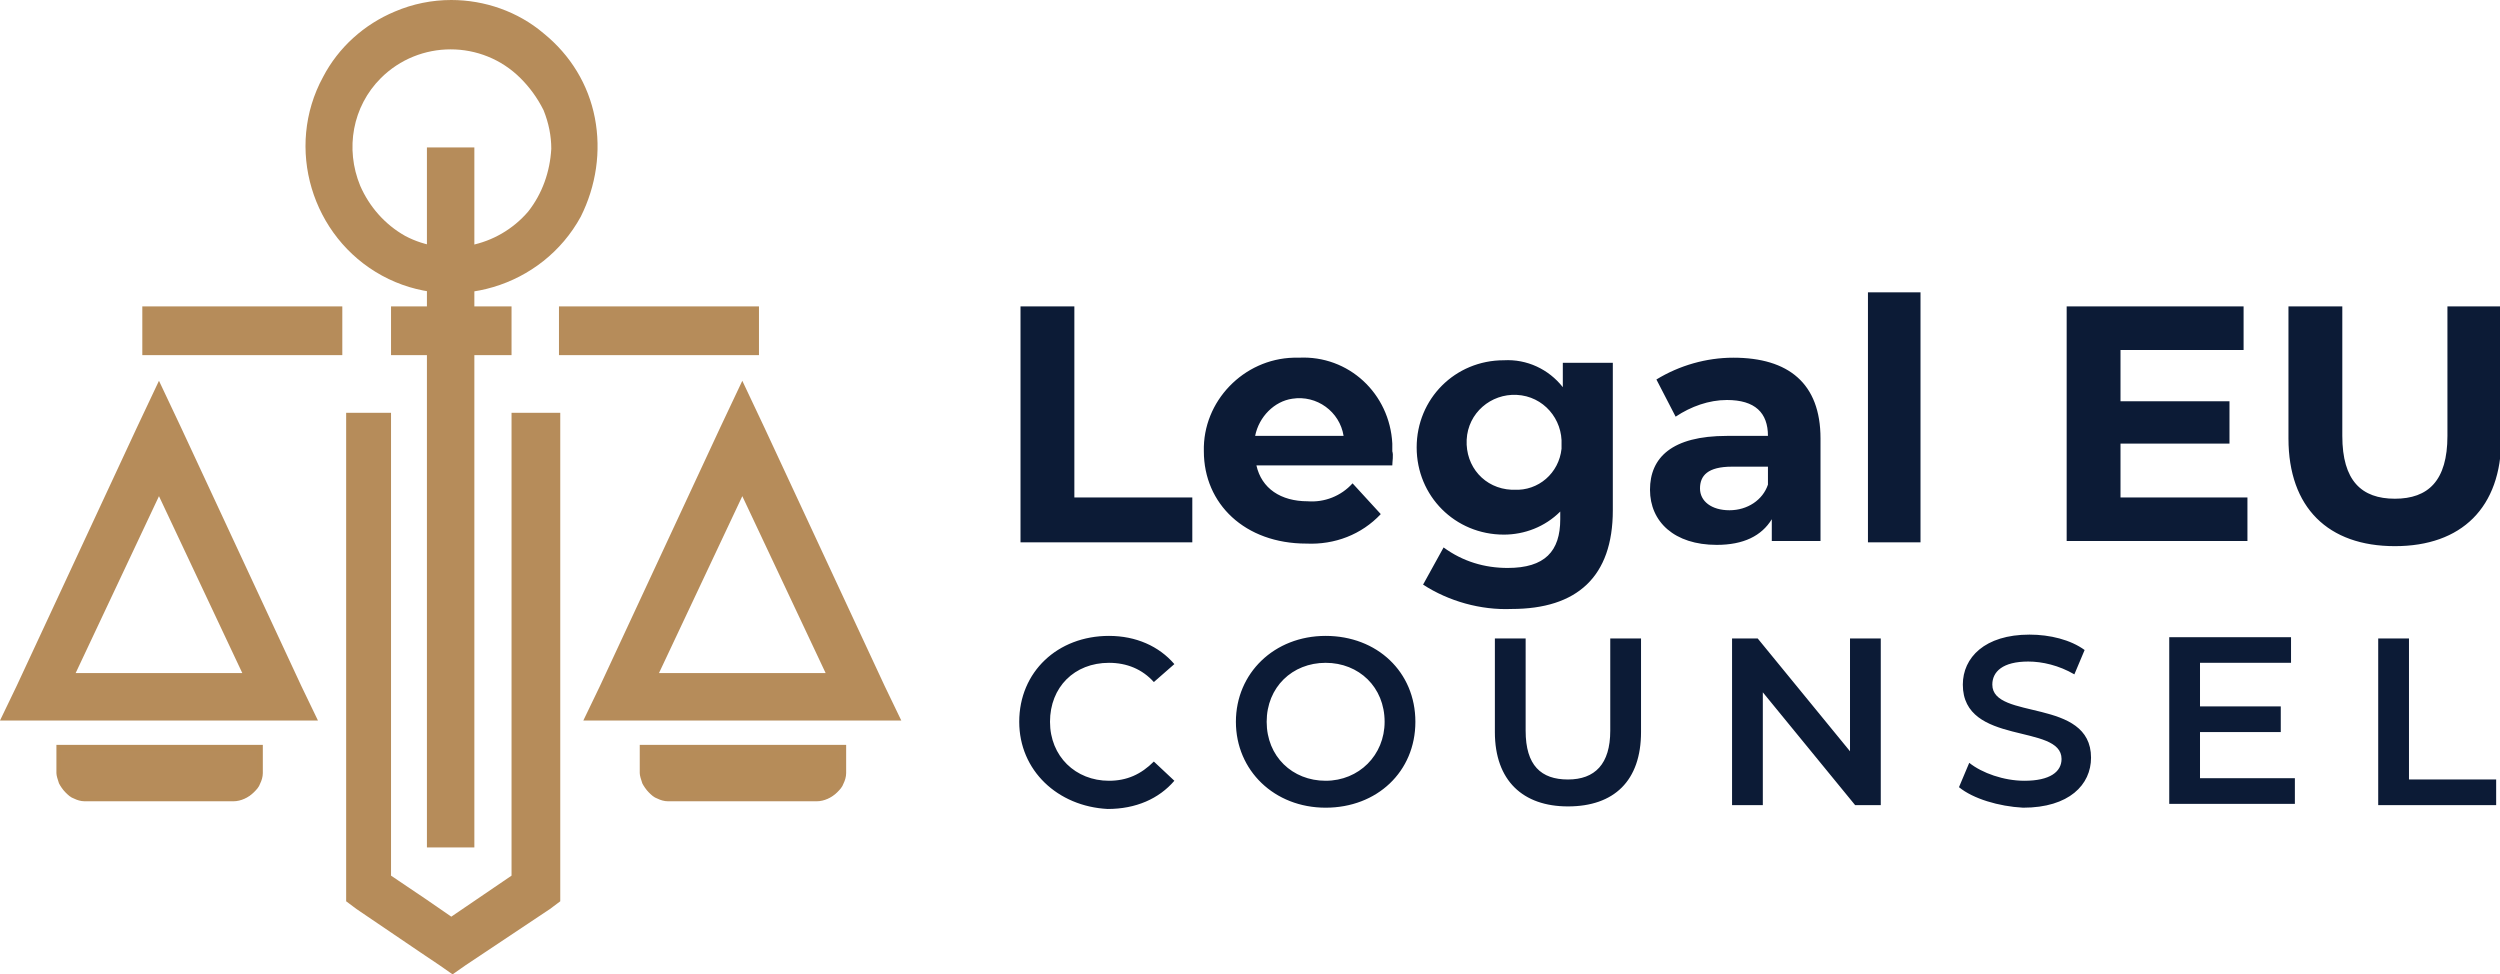 <svg version="1.1" id="Layer_1" xmlns="http://www.w3.org/2000/svg" x="0" y="0" viewBox="0 0 195 76" xml:space="preserve"><style>.st0{fill:#0c1b36}.st1{fill:#b68c5a}</style><path class="st0" d="M79.6 23.9h4.2v14.9H93v3.5H79.6V23.9zm29 12.4H98c.4 1.8 1.9 2.8 4 2.8 1.3.1 2.6-.4 3.5-1.4l2.2 2.4c-1.5 1.6-3.6 2.4-5.8 2.3-4.8 0-8-3.1-8-7.2-.1-3.9 3.1-7.2 7-7.3h.4c3.9-.2 7.1 2.8 7.3 6.7v.6c.1.3 0 .8 0 1.1zM97.9 34h6.9c-.3-1.9-2.1-3.2-4-2.9-1.4.2-2.6 1.4-2.9 2.9zm27.9-5.9v11.7c0 5.2-2.8 7.7-7.9 7.7-2.4.1-4.9-.6-6.9-1.9l1.6-2.9c1.5 1.1 3.2 1.6 5 1.6 2.9 0 4.1-1.3 4.1-3.8v-.6c-1.2 1.2-2.8 1.8-4.4 1.8-3.8 0-6.8-3-6.8-6.8s3-6.8 6.8-6.8c1.8-.1 3.5.7 4.6 2.1v-1.9h3.9zm-4 6.6c.1-2-1.4-3.8-3.5-3.9-2-.1-3.8 1.4-3.9 3.5s1.4 3.8 3.5 3.9h.2c1.9.1 3.5-1.3 3.7-3.2v-.3zm20.2-.5v8h-3.8v-1.7c-.8 1.3-2.2 2-4.3 2-3.3 0-5.2-1.8-5.2-4.3s1.7-4.2 6-4.2h3.2c0-1.8-1-2.8-3.2-2.8-1.4 0-2.8.5-4 1.3l-1.5-2.9c1.8-1.1 3.9-1.7 6-1.7 4.3 0 6.8 2 6.8 6.3zm-4.1 3.6v-1.4h-2.8c-1.9 0-2.5.7-2.5 1.7s.9 1.7 2.3 1.7 2.6-.8 3-2zm7.8-15h4.1v19.5h-4.1V22.8zm29.6 16v3.4h-14.1V23.9H175v3.4h-9.6v4h8.5v3.3h-8.5v4.2h9.9zm3.2-4.6V23.9h4.2V34c0 3.5 1.5 4.9 4.1 4.9s4.1-1.4 4.1-4.9V23.9h4.2v10.3c0 5.4-3.1 8.4-8.3 8.4s-8.3-3-8.3-8.4z"/><path class="st1" d="M35.2 0c2.6 0 5.2.9 7.2 2.6 2.1 1.7 3.5 4 4 6.6.5 2.6.1 5.3-1.1 7.7-3 5.5-10 7.6-15.5 4.6s-7.6-10-4.6-15.5c1.2-2.3 3.2-4.1 5.6-5.1 1.4-.6 2.9-.9 4.4-.9zm5.4 6.1c-3-3-7.9-3-10.9 0-2.2 2.2-2.8 5.5-1.6 8.4.7 1.6 1.9 3 3.5 3.9 3.2 1.7 7.2.9 9.6-1.9 1.1-1.4 1.7-3.1 1.8-4.9 0-1-.2-2-.6-3-.5-1-1.1-1.8-1.8-2.5z"/><path class="st1" d="M37 11.5v54.6h-3.7V11.5H37z"/><path class="st1" d="M11.1 23.9h15.6v3.8H11.1v-3.8zm19.4 0h9.4v3.8h-9.4v-3.8zm13.1 0h15.6v3.8H43.6v-3.8zm-13.1 8.3v36.1c2.1 1.4 3.7 2.5 4.7 3.2l4.7-3.2V32.2h3.8v38.1l-.8.6-6.6 4.4-1 .7-1-.7s-1.8-1.2-6.5-4.4l-.8-.6V32.2h3.5zm-8.7 24H0l1.3-2.7 9.4-20.2 1.7-3.6 1.7 3.6 9.4 20.2 1.3 2.7h-3zM5.9 52.5h13l-6.5-13.8-6.5 13.8zm61.5 3.7H45.5l1.3-2.7 9.4-20.2 1.7-3.6 1.7 3.6L69 53.5l1.3 2.7h-2.9zm-16-3.7h13l-6.5-13.8-6.5 13.8z"/><path d="M4.6 58.4h15.7v2c0 1.1-.9 2-2 2H6.6c-1.1 0-2-.9-2-2v-2z" fill-rule="evenodd" clip-rule="evenodd" fill="#b68c5a"/><path d="M4.6 58.1h15.9v2.2c0 .3-.1.6-.2.8-.1.3-.3.5-.5.7-.4.4-1 .7-1.6.7H6.6c-.3 0-.6-.1-.8-.2-.3-.1-.5-.3-.7-.5-.2-.2-.4-.5-.5-.7-.1-.3-.2-.6-.2-.8v-2.2h.2zm15.4.5H4.8v1.8c0 .2 0 .5.1.7.1.2.2.4.4.6.3.3.8.5 1.2.5h11.7c.2 0 .5 0 .7-.1.2-.1.4-.2.6-.4.3-.3.5-.8.5-1.2v-1.9z" fill="#b68c59"/><path d="M50.1 58.4h15.7v2c0 1.1-.9 2-2 2H52.1c-1.1 0-2-.9-2-2v-2z" fill-rule="evenodd" clip-rule="evenodd" fill="#b68c59"/><path class="st1" d="M50.1 58.1H66v2.2c0 .3-.1.6-.2.8-.1.3-.3.5-.5.7-.4.4-1 .7-1.6.7H52.1c-.3 0-.6-.1-.8-.2-.3-.1-.5-.3-.7-.5-.2-.2-.4-.5-.5-.7-.1-.3-.2-.6-.2-.8v-2.2h.2zm15.4.5H50.3v1.8c0 .5.2.9.5 1.2.2.2.4.3.6.4.2.1.4.1.7.1h11.7c.5 0 .9-.2 1.2-.5.2-.2.3-.4.4-.6.1-.2.1-.4.1-.7v-1.7z"/><path class="st0" d="M79.5 56.3c0-3.9 3-6.7 7-6.7 2.1 0 3.9.8 5.1 2.2L90 53.2c-.9-1-2.1-1.5-3.5-1.5-2.7 0-4.6 1.9-4.6 4.6 0 2.7 2 4.6 4.6 4.6 1.4 0 2.5-.5 3.5-1.5l1.6 1.5c-1.2 1.4-3 2.2-5.2 2.2-3.9-.2-6.9-3-6.9-6.8zm16.9 0c0-3.8 3-6.7 7-6.7s7 2.8 7 6.7c0 3.9-3 6.7-7 6.7s-7-2.9-7-6.7zm11.6 0c0-2.7-2-4.6-4.6-4.6s-4.6 1.9-4.6 4.6c0 2.7 2 4.6 4.6 4.6s4.6-2 4.6-4.6zm8.6.8v-7.3h2.4V57c0 2.7 1.2 3.8 3.3 3.8s3.3-1.2 3.3-3.8v-7.2h2.4v7.3c0 3.8-2.1 5.8-5.7 5.8-3.5 0-5.7-2-5.7-5.8zm30.1-7.3v13h-2l-7.2-8.8v8.8h-2.4v-13h2l7.2 8.8v-8.8h2.4zm6.1 11.6l.8-1.9c1 .8 2.7 1.4 4.3 1.4 2 0 2.9-.7 2.9-1.7 0-2.8-7.7-1-7.7-5.8 0-2.1 1.7-3.9 5.2-3.9 1.6 0 3.2.4 4.3 1.2l-.8 1.9c-1.2-.7-2.5-1-3.6-1-2 0-2.8.8-2.8 1.8 0 2.8 7.7 1 7.7 5.7 0 2.1-1.7 3.9-5.3 3.9-1.9-.1-3.9-.7-5-1.6zm26.2-.7v2h-9.8v-13h9.5v2h-7.1v3.4h6.3v2h-6.3v3.6h7.4zm6.5-10.9h2.4v11h6.8v2h-9.2v-13z"/></svg>